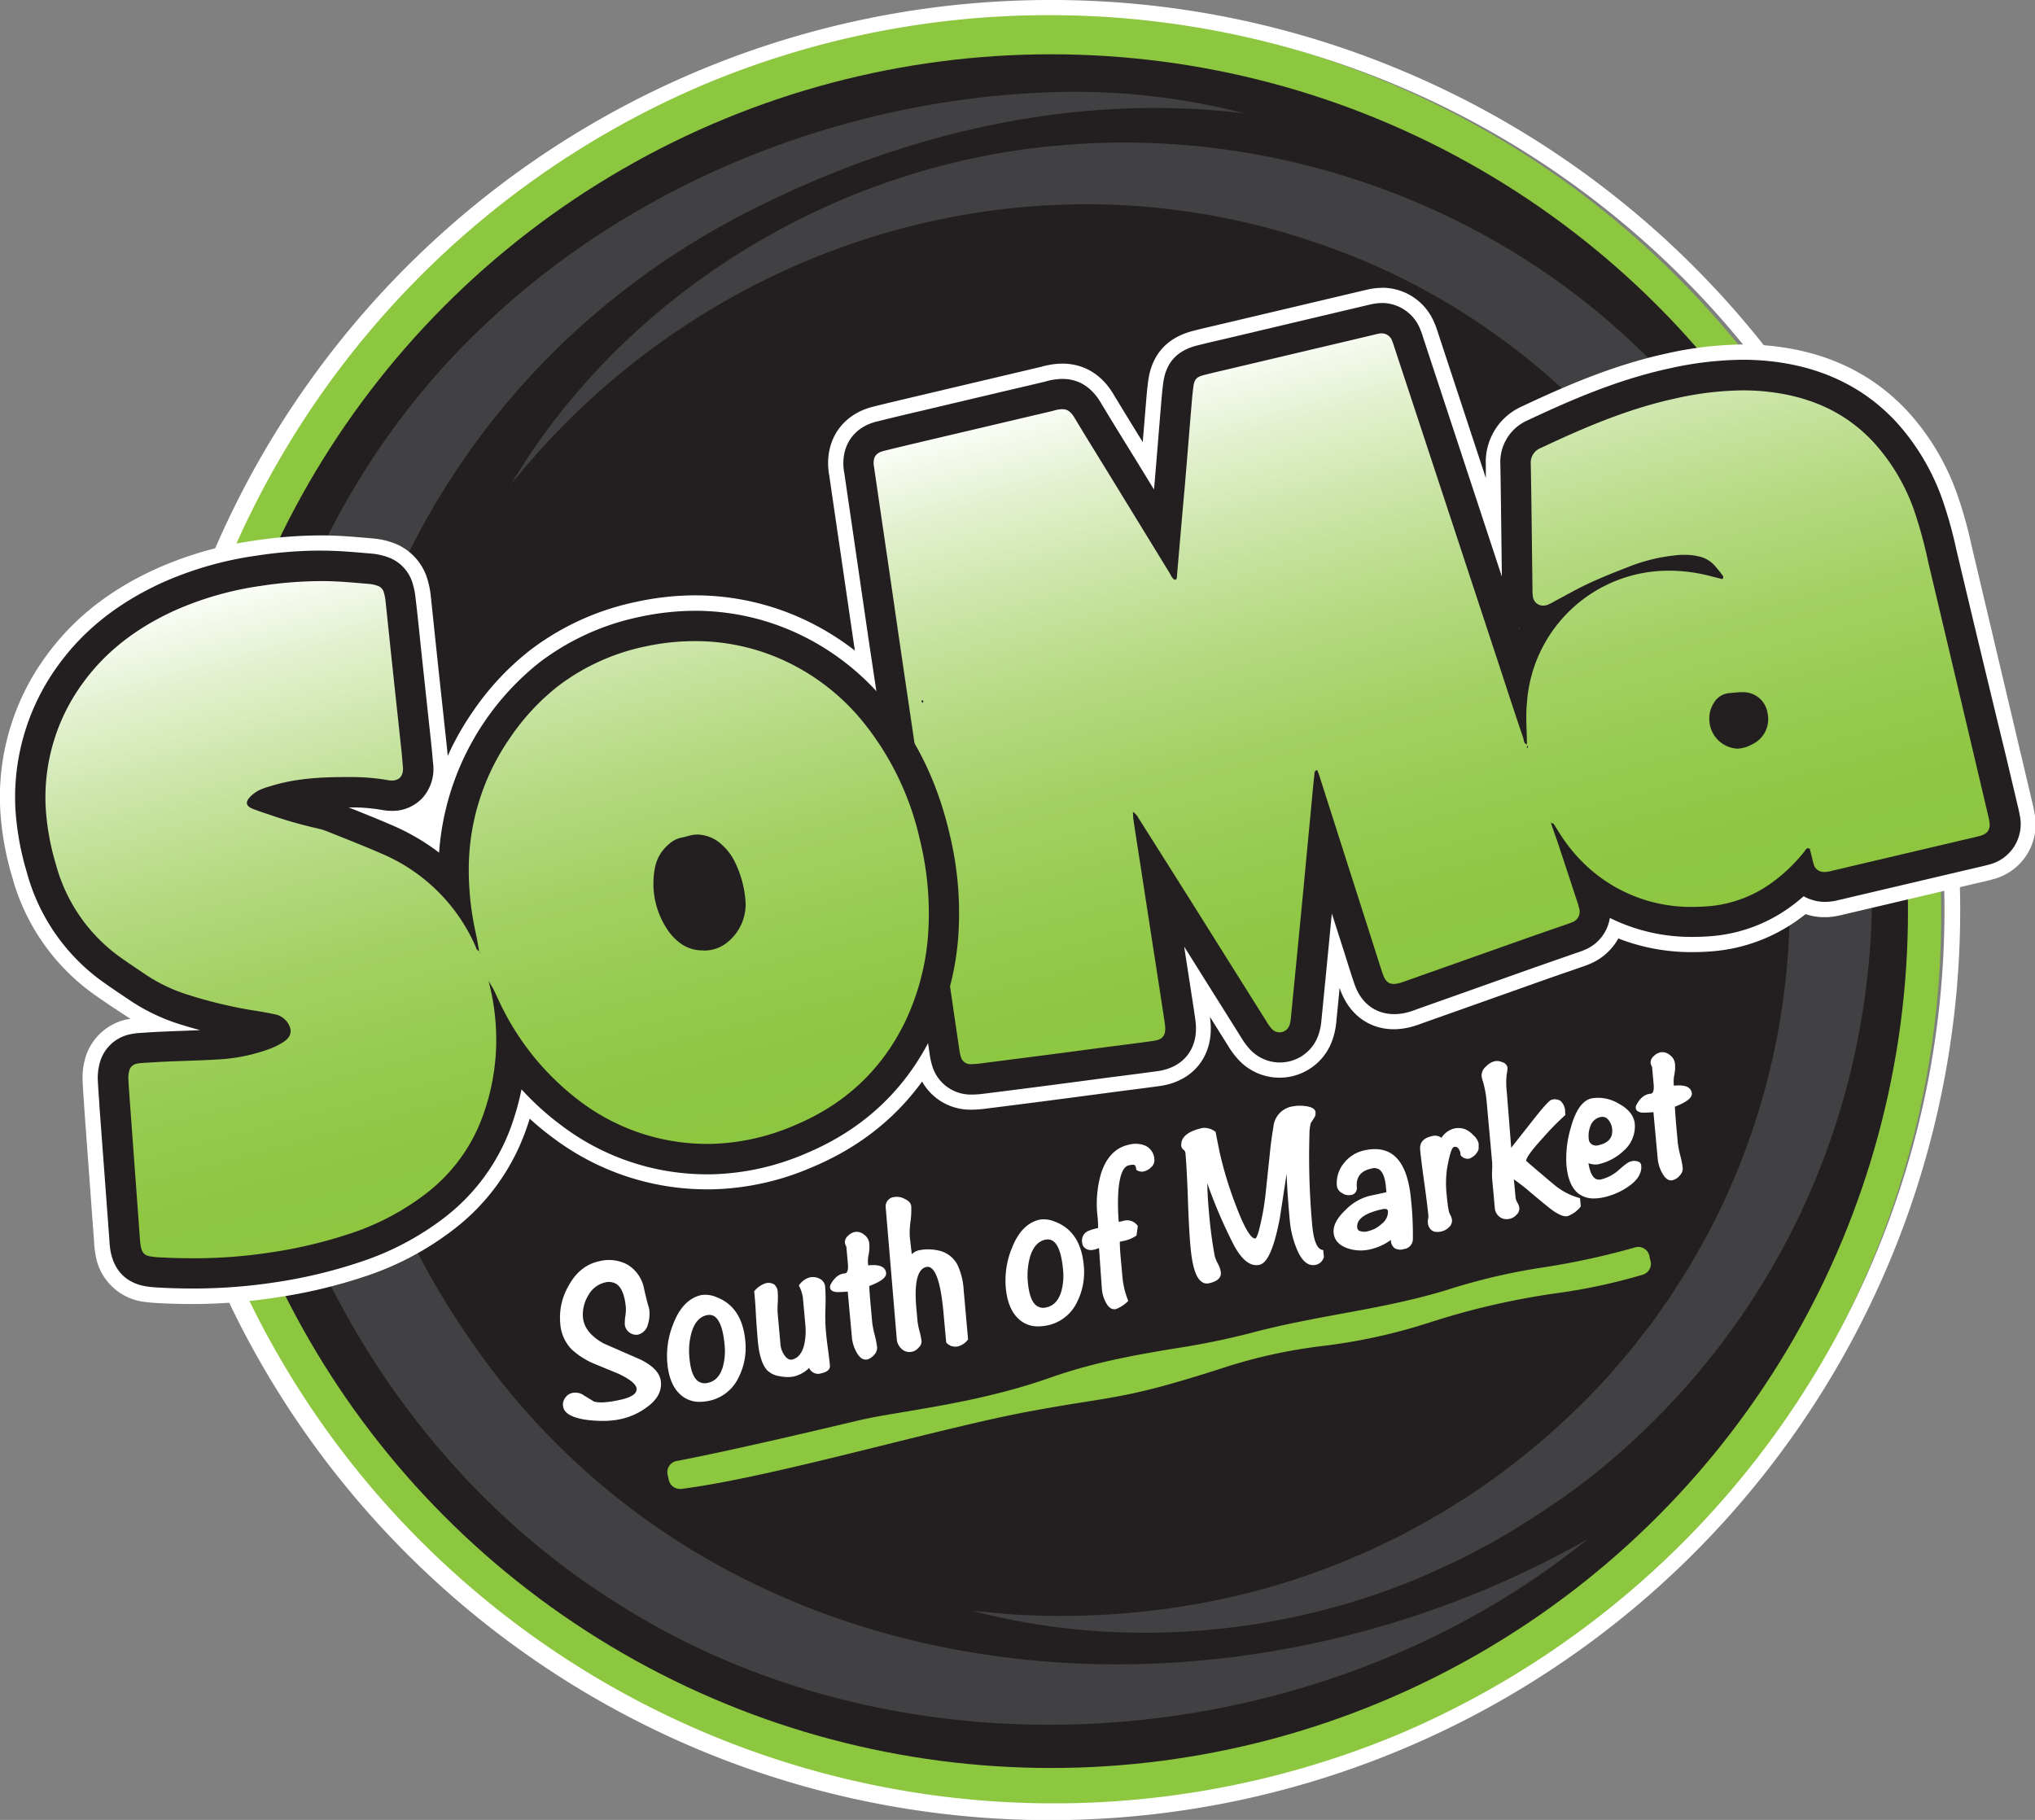 <?xml version="1.0" encoding="UTF-8"?> <svg xmlns="http://www.w3.org/2000/svg" xmlns:xlink="http://www.w3.org/1999/xlink" viewBox="0 0 536.38 479.72"><rect x="0" y="0" width="536.38" height="479.72" fill="#808080" stroke="none"/><defs><linearGradient id="b9f16c0b-0b91-4c61-82b6-edb211c3fe3e" x1="346.25" y1="84.33" x2="393.64" y2="261.2" gradientUnits="userSpaceOnUse"><stop offset="0" stop-color="#fff"></stop><stop offset="0.12" stop-color="#e6f2d4"></stop><stop offset="0.27" stop-color="#cbe5a7"></stop><stop offset="0.42" stop-color="#b4da81"></stop><stop offset="0.57" stop-color="#a3d164"></stop><stop offset="0.72" stop-color="#97cb50"></stop><stop offset="0.86" stop-color="#8fc743"></stop><stop offset="1" stop-color="#8dc63f"></stop></linearGradient><linearGradient id="be1c2b11-3364-4547-a871-33f91e1210ff" x1="103.67" y1="140.27" x2="151.05" y2="317.08" xlink:href="#b9f16c0b-0b91-4c61-82b6-edb211c3fe3e"></linearGradient></defs><g id="f8b93bc9-139b-46da-b592-163ca2fa1907" data-name="Layer 2"><g id="fbdb7f24-f8d9-47df-bd77-8a108a88ffcc" data-name="Layer 7"><path d="M276.75,477.72a237.92,237.92,0,0,1-92.59-457A237.92,237.92,0,0,1,369.34,459,236.37,236.37,0,0,1,276.75,477.72Z" style="fill:#8dc63f"></path><path d="M276.75,4a235.92,235.92,0,0,1,91.81,453.18A235.92,235.92,0,0,1,184.94,22.54,234.46,234.46,0,0,1,276.75,4m0-4a239.91,239.91,0,0,0-93.37,460.86,239.91,239.91,0,0,0,186.74-442A238.24,238.24,0,0,0,276.75,0Z" style="fill:#fff"></path><circle cx="277.04" cy="240.17" r="220.86" style="fill:#231f20;stroke:#231f20;stroke-miterlimit:10;stroke-width:10px"></circle><path d="M418.5,405.7C348.19,462.5,240.67,472,163.08,422.87c-47.54-29.53-81.21-79.2-94-133.41-17.64-72.2,4.4-152.95,58.85-204,39.45-37.4,93.31-58.8,147.33-61.09A178.83,178.83,0,0,1,328,29.89C284.71,24.57,240.85,34.45,202,53.4,88.2,108,52.42,247.89,122.89,351.63c65.55,97.31,198,109.6,295.61,54.07Z" style="fill:#414042"></path><path d="M134.4,128.17c30.11-51.06,86.24-85,145.19-89.86C333.33,33.55,388.49,52,428.3,88.52c89.69,81.43,86.46,223.87-8,300-1.95,1.53-6,4.56-8,6-5.24,3.64-11.26,7.6-16.78,10.77-1.74,1.13-4,2.2-5.82,3.19-4.51,2.57-10.22,5-14.94,7.15-37.19,15.79-80,19.09-118.3,9,2.29.15,7.4.68,9.58.86,30.3,2,61.54-2.66,89.45-14.46l5.73-2.42,5.6-2.71c1.77-.77,3.86-1.93,5.51-2.84,3.35-1.82,7.6-4.19,10.71-6.22,1.55-1,3.77-2.24,5.22-3.32a193.85,193.85,0,0,0,19.55-15,190.9,190.9,0,0,0,15.39-15c1.28-1.31,4.69-5.49,6-6.94,1.88-2.22,3.82-4.93,5.68-7.2,1.13-1.46,4.13-5.88,5.3-7.47,1.14-1.85,3.83-6,4.91-7.72,1.48-2.59,3.06-5.36,4.52-7.94a186.31,186.31,0,0,0,22.12-87.3,173.2,173.2,0,0,0-1.49-24.1l-.82-6c-.36-1.94-1.29-7-1.64-8.9-1.05-4.57-2.38-10.1-3.78-14.6-16-54.2-58.51-99.8-111.61-119.4-78.47-29.7-166-3.14-218,62.09Z" style="fill:#414042"></path><path d="M435,332.21a5.39,5.39,0,0,1-.21-.93A3,3,0,0,0,431,328.8a199.69,199.69,0,0,1-24,5.24,162.14,162.14,0,0,0-24.1,5.5c-9.61,3.09-19.73,5-29.52,6.78-7.81,1.45-15.88,2.95-23.49,5a204.35,204.35,0,0,1-20.47,4.16c-10.21,1.72-20.77,3.5-32.86,7.75-13.71,4.82-27.23,7.09-38.1,8.92-4.78.8-8.9,1.49-12.19,2.27-8.41,2-34,8.06-47.93,10.69a3,3,0,0,0-2.39,3.51c.08.44.18.85.27,1.25l.07.28a3,3,0,0,0,2.92,2.32l.39,0c14.48-1.89,34.78-6.93,54.42-11.81,13.87-3.44,27-6.69,36.81-8.53,6.58-1.22,11.31-2,15.47-2.64,10.61-1.7,16.45-2.64,35.49-8.73a136.86,136.86,0,0,1,27.07-6,148.66,148.66,0,0,0,28.59-6.37,199.49,199.49,0,0,1,32.87-7.52A152.13,152.13,0,0,0,433,336,3,3,0,0,0,435,332.21Z" style="fill:#8dc63f"></path><path d="M168.69,358.31l-9.55-4.17c-3.4-1.87-5.25-4.19-5.49-6.9a9.53,9.53,0,0,1,1.39-5.75,6.75,6.75,0,0,1,4.39-3.43,3.78,3.78,0,0,1,3.17.48c1.29.94,2.08,3,2.36,6.07a11.32,11.32,0,0,1-.13,2.28,12.45,12.45,0,0,0-.14,2.38,3.07,3.07,0,0,0,3.44,2.54,3.6,3.6,0,0,0,2.65-2.73,9.4,9.4,0,0,0,.37-3.8,7.44,7.44,0,0,0-.36-1.38c-.54-2-.91-3.62-1.13-4.69a9.37,9.37,0,0,0-4.39-5.93,10.4,10.4,0,0,0-7.45-.8c-3.3.73-6,2.87-7.9,6.35a16.64,16.64,0,0,0-2.25,10,10.78,10.78,0,0,0,3,6.85,20.27,20.27,0,0,0,6.14,3.87l6.35,2.62c3,1.45,4.53,2.75,4.63,3.86.12,1.3-1.29,2.28-4.21,2.93-3.35.75-5.73.9-7.08.45-.1-.07-.49-.32-2.54-1.55a3.83,3.83,0,0,0-3.13-.69,3,3,0,0,0-1.82,1.24,3,3,0,0,0-.62,2.12c.18,2,2.4,3.25,6.59,3.78a35.71,35.71,0,0,0,3.87.23,22.19,22.19,0,0,0,4.74-.47,18.16,18.16,0,0,0,7-3.2c2.62-1.92,3.83-4.13,3.61-6.58C174.05,362,172.18,360,168.69,358.31Z" style="fill:#fff"></path><path d="M188.78,341.89a7.3,7.3,0,0,0-3.93-.52c-3.19.71-5.65,3.19-7.3,7.37a22.52,22.52,0,0,0-1.66,10.58c.33,3.57,1.39,6.27,3.15,8a7.34,7.34,0,0,0,5.44,2.19,12.44,12.44,0,0,0,2.62-.31,11.12,11.12,0,0,0,7.58-6.12,17.3,17.3,0,0,0,1.76-9.66C195.89,347.46,193.32,343.58,188.78,341.89Zm1.68,18.61c-.73,2.28-2,3.59-3.84,4a3.09,3.09,0,0,1-2.62-.43c-1.23-.89-2-2.95-2.28-6.12a18.24,18.24,0,0,1,.53-6.63c.76-2.65,2.11-4.21,4-4.64a3.86,3.86,0,0,1,.72-.08,2.36,2.36,0,0,1,1.46.47c1.33,1,2.19,3.46,2.55,7.39A15.59,15.59,0,0,1,190.46,360.5Z" style="fill:#fff"></path><path d="M217.64,350.33a54,54,0,0,1-.07-5.56,53.69,53.69,0,0,0-.07-5.55,2.58,2.58,0,0,0-1.43-2.15,3.86,3.86,0,0,0-2.7-.34,5.11,5.11,0,0,0-2.73,2l-.08.11.06.13a9.64,9.64,0,0,1,1,3.09l.64,7a17,17,0,0,1-.3,5.46c-.58,2.21-1.64,3.5-3.16,3.84-.74.17-1.42-.22-2.07-1.17a5.92,5.92,0,0,1-1-2.64l-.74-8.21a19.49,19.49,0,0,1,0-2.83,21.55,21.55,0,0,0,0-2.89,2.71,2.71,0,0,0-.95-2.06,2.82,2.82,0,0,0-2.32-.27,6.37,6.37,0,0,0-2.86,2l-.07.08v.11c.18,1.54.34,3.72.47,6.48.21,3.09.37,5.3.49,6.55.33,3.65,1.14,6.22,2.41,7.63a5.76,5.76,0,0,0,3.27,1.6,11.5,11.5,0,0,0,2.25.24,7.91,7.91,0,0,0,1.66-.17,8.64,8.64,0,0,0,3.93-2.23,2.59,2.59,0,0,0,3.22,1.41c1.59-.36,2.36-1.05,2.26-2.08s-.28-2.6-.58-4.77S217.74,351.41,217.64,350.33Z" style="fill:#fff"></path><path d="M232.84,334.16c-.76-.61-2.06-.82-4-.62h0a8.17,8.17,0,0,1,.11-2.83,10.07,10.07,0,0,0,.17-2.93,3.23,3.23,0,0,0-1.37-2.34,3,3,0,0,0-2.54-.68,3.64,3.64,0,0,0-1.71,1,2.24,2.24,0,0,0-.81,1.75,2.67,2.67,0,0,0,.39,1.09l.38,4.21c.14,1.2.12,2.67-.69,2.85a1.33,1.33,0,0,1-.29,0h0l-.37.08c-1.27.28-2.36,1.29-3.26,3a1.82,1.82,0,0,0-.07.63c.07.71.67,1.12,1.81,1.22.27,0,1.2,0,2.85-.13l1.11,12.12a9.78,9.78,0,0,0,1.1,3.65c.74,1.42,1.56,2.14,2.47,2.14a1.72,1.72,0,0,0,.39,0,3.66,3.66,0,0,0,1.86-1.21,2.64,2.64,0,0,0,.82-2,24.29,24.29,0,0,0-.66-3.34,24.18,24.18,0,0,1-.64-3.33l-.35-3.84c-.26-2.84-.4-4.74-.42-5.67,3.09-1.15,4.55-2.27,4.44-3.43A2,2,0,0,0,232.84,334.16Z" style="fill:#fff"></path><path d="M252.36,333.38a7.31,7.31,0,0,0-5.23-3.8,12.09,12.09,0,0,0-5,0,4.48,4.48,0,0,0-1.8,1c-.26-2.12-.44-3.72-.54-4.74a20.91,20.91,0,0,1,.2-3.88,21.54,21.54,0,0,0,.19-4c-.07-.79-.66-1.44-1.74-1.95a4.27,4.27,0,0,0-2.73-.48,2.47,2.47,0,0,0-2.25,2.84L236.37,353a3.88,3.88,0,0,0,1.31,2.59,2.94,2.94,0,0,0,2,.79,3.08,3.08,0,0,0,2.4-1.11,2.26,2.26,0,0,0,.82-1.75,19.24,19.24,0,0,0-.53-2.62,17.53,17.53,0,0,1-.52-2.55l-.31-3.38c-.62-6.79.26-10.49,2.61-11a1.56,1.56,0,0,1,1.3.28c1.54,1.12,2.62,5,3.22,11.64l.73,8,.07.06a3.17,3.17,0,0,0,2.77,1,4.67,4.67,0,0,0,2.87-1.83l.05-.07L254,340A18.11,18.11,0,0,0,252.36,333.38Z" style="fill:#fff"></path><path d="M278,322a7.31,7.31,0,0,0-3.93-.52c-3.2.71-5.66,3.19-7.3,7.37a22.44,22.44,0,0,0-1.67,10.58c.33,3.57,1.39,6.27,3.15,8a7.31,7.31,0,0,0,5.45,2.19,12.51,12.51,0,0,0,2.62-.31,11.14,11.14,0,0,0,7.58-6.12,17.4,17.4,0,0,0,1.75-9.66C285.12,327.56,282.54,323.68,278,322Zm1.67,18.61c-.73,2.28-2,3.59-3.84,4a3.07,3.07,0,0,1-2.61-.43c-1.23-.89-2-2.95-2.29-6.12a18.24,18.24,0,0,1,.53-6.63c.76-2.65,2.11-4.21,4-4.64a3.69,3.69,0,0,1,.72-.08,2.42,2.42,0,0,1,1.45.47c1.34,1,2.19,3.46,2.55,7.39A15.21,15.21,0,0,1,279.68,340.6Z" style="fill:#fff"></path><path d="M301.91,302a6.88,6.88,0,0,0-4.44-.25c-3.47.77-5.92,3.35-7.29,7.67a28.76,28.76,0,0,0-.93,10.91,25.27,25.27,0,0,1,.18,3.37,13.06,13.06,0,0,0-2.84.88,2.8,2.8,0,0,0-1.37,2.87,2.08,2.08,0,0,0,1,1.7,2.54,2.54,0,0,0,1.71.33h0l.22,0,0-.23h0l.08.21,1.45-.47c.45,6.57.71,10.25.77,10.95a8.72,8.72,0,0,0,1,3.31c.61,1.23,1.35,1.84,2.19,1.84a1.9,1.9,0,0,0,.41,0,9.15,9.15,0,0,0,3.21-2.05l.13-.11-.06-.15a22,22,0,0,1-1.47-6.09l-.48-5.3c-.14-1.44-.21-2.8-.22-4.05a4.32,4.32,0,0,1,.56-.16,9.38,9.38,0,0,0,3.77-1.46l.07-.05.34-2.51-.06-.08a3.38,3.38,0,0,0-3.81-1.25l-1.15.26a57.35,57.35,0,0,1-.11-8.11c.33-4.18,1.25-6.48,2.76-6.81,1-.23,1.38-.14,1.51-.07s.35.31.47,1.21l0,.12.1,0a2.56,2.56,0,0,0,1.81.37,4.12,4.12,0,0,0,2-1.12,2.46,2.46,0,0,0,.85-2A4.2,4.2,0,0,0,301.91,302Z" style="fill:#fff"></path><path d="M348.59,329.47c-1.43-.19-2.35-2.42-2.73-6.63a200.23,200.23,0,0,1-.72-23.76,12.44,12.44,0,0,1,.35-3.05c.06-.08.54-.83.82-1.26a2.31,2.31,0,0,0,.43-1.6c-.08-.87-1-1.4-2.7-1.62a10.77,10.77,0,0,0-3.42.1,6,6,0,0,0-4.86,4.62c-.52,3.17-.86,5.61-1,7.25l-1.12,10.59a67.31,67.31,0,0,1-1.87,10.42c-.52,1.79-.82,1.91-.85,1.91-.68.17-2.33-.9-5.54-9.67a99.85,99.85,0,0,1-3.89-12.95c-.48-2.36-.84-4.16-1.06-5.34l0-.1-.08-.05a4.72,4.72,0,0,0-3.45-1c-3.88.87-5.75,2.47-5.54,4.77a1.55,1.55,0,0,0,.62,1,1.19,1.19,0,0,1,.47.74c.24,2.69.47,6.85.66,12.38s.42,9.7.68,12.46c.46,5.08,1.41,8.08,2.92,9.18a2.27,2.27,0,0,0,1.38.46,2.93,2.93,0,0,0,.58-.06c2.2-.49,3.25-1.46,3.12-2.87a7,7,0,0,0-.82-2.37,8.35,8.35,0,0,1-.81-2,119.11,119.11,0,0,1-1.57-12.29c-.21-2.29-.33-4.58-.38-6.83a131.15,131.15,0,0,0,7.1,16.48c2.12,3.86,4.36,5.56,6.69,5,2.08-.46,3.81-4.43,5.31-12.15.61-3.91,1.21-7.89,1.81-11.85.12,3.46.4,7.54.82,12.16a25.5,25.5,0,0,0,1.79,7.51c1.34,3.35,3.05,4.8,5.09,4.35a2.85,2.85,0,0,0,2.13-2.07l0,0-.17-1.8Z" style="fill:#fff"></path><path d="M367.1,304.34c-1.94-1.42-4.47-1.79-7.52-1.11a9.33,9.33,0,0,0-5.37,3.39,8.18,8.18,0,0,0-1.83,6,2.42,2.42,0,0,0,1.33,1.83A3,3,0,0,0,356,315a1.79,1.79,0,0,0,1.63-2c-.24-2.73,1-4.37,3.91-5a2.43,2.43,0,0,1,2.06.32c.94.7,1.52,2.3,1.72,4.76l.11,1.18-4.61,1a13.62,13.62,0,0,0-6.08,3.59c-2.32,2.17-3.41,4.23-3.23,6.12s1.44,3.33,3.74,4.09a10.71,10.71,0,0,0,3.4.55,11.08,11.08,0,0,0,2.47-.28,14.92,14.92,0,0,0,5.49-2.49,2.71,2.71,0,0,0,.86,2.08,2.9,2.9,0,0,0,2.54.33,2.67,2.67,0,0,0,2.39-2.54,87.36,87.36,0,0,0-.51-10.74C371.33,310.15,369.73,306.26,367.1,304.34ZM365,318.66a1,1,0,0,1,.59.14.67.67,0,0,1,.25.53,4,4,0,0,1-1.69,3.29,7.38,7.38,0,0,1-3.41,1.86,3.42,3.42,0,0,1-2.57-.1,1.14,1.14,0,0,1-.44-.87c-.19-2.14,2-3.75,6.59-4.77A3,3,0,0,1,365,318.66Z" style="fill:#fff"></path><path d="M389.78,301.57a4.16,4.16,0,0,0-1.41-2.3,6.2,6.2,0,0,0-2.25-1.63,5,5,0,0,0-2.8-.18,5.69,5.69,0,0,0-3.39,2.46,2.8,2.8,0,0,0-2.61-.41c-2.16.48-3.17,1.67-3,3.55s.55,4.86,1.09,8.71.9,6.78,1.08,8.75a3.38,3.38,0,0,1-.07.73,4.09,4.09,0,0,0-.07.91,2.8,2.8,0,0,0,1,2.14,2.44,2.44,0,0,0,1.49.43,4.8,4.8,0,0,0,1.08-.13,4,4,0,0,0,2-1.11,2.39,2.39,0,0,0,.79-2,4.79,4.79,0,0,0-.58-1.51c-.2-.34-.49-1.46-.8-4.83a27.66,27.66,0,0,1,.05-6.91c.86-5.15,1.55-5.84,1.82-5.9a1.15,1.15,0,0,1,.95.13,2.69,2.69,0,0,1,.82,1.89v.07l0,.05a2.31,2.31,0,0,0,2.27.93,4.11,4.11,0,0,0,2.48-2.43l0-.09a11,11,0,0,0,0-1.34Z" style="fill:#fff"></path><path d="M416.33,315.79a17.74,17.74,0,0,1-6.73-3.54c-.53-.43-1.88-1.57-4-3.38-2.52-2.13-3.18-2.73-3.33-2.89,0-.59.8-2.12,4.37-6a69.57,69.57,0,0,1,5.87-6l.09-.08-.06-.69a3.91,3.91,0,0,0-1.2-3,2.77,2.77,0,0,0-2.32-.33c-.44.09-1.45.87-5.45,6-2.86,3.63-4.55,5.77-5.25,6.67-.71-9-1.13-14.39-1.19-15a19.47,19.47,0,0,1,0-4.33,11.42,11.42,0,0,0,.22-1.77A1.8,1.8,0,0,0,396,280a3.37,3.37,0,0,0-2-.28,4.85,4.85,0,0,0-2.3,1.38,3.12,3.12,0,0,0-1.19,2.46,7.07,7.07,0,0,0,.36,1.52,27.44,27.44,0,0,1,1,5.55l1.42,15.67a19.24,19.24,0,0,1,0,2.14,20.78,20.78,0,0,0,0,2.19l.7,7.69a3.27,3.27,0,0,0,1.28,2.45,3.05,3.05,0,0,0,1.83.59,4,4,0,0,0,.89-.1,3.6,3.6,0,0,0,1.73-1.05,2.32,2.32,0,0,0,.75-1.79,4,4,0,0,0-.53-1.44,3.32,3.32,0,0,1-.46-1.19l-.45-4.92c1.85,1.34,3.23,2.41,4.11,3.2,1.57,1.34,3.19,2.68,4.82,4,2.36,1.93,4.09,2.75,5.27,2.48a7.86,7.86,0,0,0,3.36-2.45l.07-.08-.19-2.13Z" style="fill:#fff"></path><path d="M432.1,306.32a3,3,0,0,0-2.36-.14c-.31.07-1,.38-3.05,2.2a10.81,10.81,0,0,1-4.67,2.5,2,2,0,0,1-1.62-.27c-.82-.58-1.4-1.93-1.72-4a5.34,5.34,0,0,0,2.41.32,14.17,14.17,0,0,0,6.94-3.66,8.49,8.49,0,0,0,2.86-7.05c-.2-2.13-1.63-3.92-4.26-5.32a10.4,10.4,0,0,0-7.13-1.38c-2.38.53-4.23,3.14-5.48,7.77a28.05,28.05,0,0,0-1.14,9.84c.33,3.68,1.44,6.23,3.3,7.59a6.64,6.64,0,0,0,4,1.18,12.15,12.15,0,0,0,2.63-.32,18.26,18.26,0,0,0,6.25-2.72c2.53-1.7,3.72-3.59,3.53-5.61A1.22,1.22,0,0,0,432.1,306.32Zm-9.73-11.93a2,2,0,0,1,1.56.8,4.35,4.35,0,0,1,1,2.46c.21,2.26-1,3.64-3.63,4.23a2.14,2.14,0,0,1-1.75-.25,1.84,1.84,0,0,1-.8-1.47,7,7,0,0,1,.52-3.51,3.56,3.56,0,0,1,2.57-2.2A2.29,2.29,0,0,1,422.37,294.39Z" style="fill:#fff"></path><path d="M445.93,288.22a2,2,0,0,0-.73-1.42c-.76-.62-2.06-.82-4-.62h0a8.76,8.76,0,0,1,.11-2.84,9.68,9.68,0,0,0,.18-2.92,3.25,3.25,0,0,0-1.38-2.34,3,3,0,0,0-2.53-.68,3.52,3.52,0,0,0-1.71,1,2.22,2.22,0,0,0-.81,1.75,2.72,2.72,0,0,0,.39,1.09l.38,4.2c.19,1.75,0,2.72-.7,2.86a1.14,1.14,0,0,1-.28,0h0l-.37.09c-1.27.28-2.36,1.29-3.26,3.05a1.79,1.79,0,0,0-.07.63c.06.7.67,1.11,1.8,1.22.28,0,1.21,0,2.86-.13l1.11,12.12A9.78,9.78,0,0,0,438,309c.73,1.42,1.56,2.14,2.46,2.14a1.9,1.9,0,0,0,.4-.05,3.65,3.65,0,0,0,1.86-1.2,2.65,2.65,0,0,0,.81-2,22.69,22.69,0,0,0-.65-3.33,24.54,24.54,0,0,1-.65-3.33l-.35-3.84c-.25-2.83-.39-4.74-.41-5.67C444.58,290.5,446,289.38,445.93,288.22Z" style="fill:#fff"></path><path d="M255.89,286.49a8.53,8.53,0,0,1-8.36-6.11,17.6,17.6,0,0,1-.62-2.81c-.81-5.5-4.06-27.8-4.89-33.45q-1.1-7.44-2.2-14.88-1-6.45-1.91-12.91t-1.9-13l-1.61-11-1.64-11.14-2-13.41Q229.42,158.4,228,149l-3.6-24.68v-.06a10,10,0,0,1-.16-1.08c-.46-5.12,2.2-8.91,7.12-10.15,3.58-.9,7.22-1.76,10.73-2.59l33.84-8c.36-.11.65-.19.94-.26a13.91,13.91,0,0,1,3.05-.38c3.5,0,6.32,1.76,8.39,5.22s4.29,7.07,6.42,10.51l3.09,5,7.75,12.67q.33-3.77.65-7.54.56-6.53,1.08-13c.26-3.07.51-6.15.77-9.23.12-1.43.25-2.75.41-4,.58-4.63,2.87-7.22,7.44-8.39,1.76-.45,3.53-.87,5.3-1.28l2-.46,36.6-8.65.59-.14c.65-.16,1.38-.34,2.19-.48a9.44,9.44,0,0,1,1.58-.13,8.92,8.92,0,0,1,8.2,5.39,17.72,17.72,0,0,1,.73,2L400,171a44.48,44.48,0,0,1,3.23-6.08,9,9,0,0,1-5.19-7.06,13.88,13.88,0,0,1-.14-1.9l-.12-9.47c-.09-7.88-.19-16-.33-24a10.14,10.14,0,0,1,6.1-9.82c11.3-5.32,23.57-10.62,36.76-13.49a89.8,89.8,0,0,1,19-2.26c1.84,0,3.69.08,5.48.23,13.83,1.16,25.15,6.43,33.62,15.67a58,58,0,0,1,11.68,19.74,111.06,111.06,0,0,1,3.53,12.67l.39,1.67q6.44,27.13,12.84,54.27l2.91,12.34c.15.64.28,1.28.4,1.93a8.93,8.93,0,0,1-6.76,10.7c-1.25.34-2.47.62-3.65.89l-1.32.3-34.25,8.08a14.88,14.88,0,0,1-2.43.44c-.34,0-.66,0-1,0a8.64,8.64,0,0,1-5.74-2,48.5,48.5,0,0,1-4.78,3.9,38.84,38.84,0,0,1-19.4,7.14c-1.62.14-3.24.21-4.82.21a46.07,46.07,0,0,1-23.95-6.42,8.83,8.83,0,0,1-5.46,10c-.68.3-1.31.51-1.83.69l-3.93,1.36c-2.24.78-4.49,1.55-6.73,2.35l-21.8,7.73-9.77,3.47c-.56.2-1.19.43-1.9.64a12.23,12.23,0,0,1-3.4.52c-1.88,0-6.5-.65-8.57-6.68-.62-1.83-1.2-3.66-1.76-5.43l-.62-2-6.51-20.36-.48,5.08q-1.59,16.42-3.2,32.85a13.74,13.74,0,0,1-.66,3.25A8.74,8.74,0,0,1,331,275.46a16.24,16.24,0,0,1-2.24-3l-8.5-13.55L309.88,242.4l-1.34-2.12,4.07,26.34c.16,1,.3,1.95.42,2.9.7,5.87-2.42,10-8.15,10.83-3.05.43-6.11.82-9.17,1.21l-3.33.43-15.15,2-18.4,2.35a24.09,24.09,0,0,1-2.91.19Zm200.74-97.85a1.42,1.42,0,0,0-.17.72v.21a1.9,1.9,0,0,0,.57,1.3,1.45,1.45,0,0,0,.89.47,5,5,0,0,0,1.11-.47,1.39,1.39,0,0,0,.87-1.82c-.11-.56-.27-.57-.6-.58H459c-.57,0-1.28.07-2,.15Z" style="fill:#fff"></path><path d="M364.17,87.88a2.88,2.88,0,0,1,2.72,1.85,17.37,17.37,0,0,1,.63,1.8l27.9,84.67c2,6.12,4,12.26,6.09,18.37.19.57.08,1.48,1,1.63v.06l0,.11-.06.78.33-.05-.27-.73v-.16h-.05c0-3.61-.36-7.25,0-10.84A37.42,37.42,0,0,1,440,150.43a43.48,43.48,0,0,1,10.65,1.38l3.3.83a.66.66,0,0,0,.06-1,34.32,34.32,0,0,0-2.24-2.74,7.76,7.76,0,0,0-4-2.23,15.83,15.83,0,0,0-3.74-.42c-.75,0-1.49,0-2.23.11a46.29,46.29,0,0,0-12.41,3c-4.41,1.72-8.81,3.44-13,5.58-2.18,1.11-4.32,2.31-6.49,3.47a17.7,17.7,0,0,1-1.94,1,3.58,3.58,0,0,1-1.24.24,2.76,2.76,0,0,1-2.71-2.65,6.46,6.46,0,0,1-.08-1.08c-.14-11.19-.25-22.37-.45-33.56a4.15,4.15,0,0,1,2.65-4.28c11.45-5.39,23-10.35,35.48-13.05a83.46,83.46,0,0,1,17.76-2.13c1.66,0,3.32.06,5,.2,11.56,1,21.73,5,29.71,13.75a52.4,52.4,0,0,1,10.46,17.75,119.48,119.48,0,0,1,3.72,13.67q7.9,33.28,15.75,66.6c.13.53.23,1.06.33,1.6.37,2.07-.38,3.3-2.43,3.86-1.58.43-3.18.77-4.77,1.14l-34,8a12.13,12.13,0,0,1-1.87.37,3.31,3.31,0,0,1-.44,0,2.75,2.75,0,0,1-2.83-2.23c-.22-.69-.36-1.41-.54-2.12s-.31-1.22-.46-1.79a1.08,1.08,0,0,0-.44-.12c-.46,0-.65.47-.89.77a43.25,43.25,0,0,1-8.84,8.46,32.92,32.92,0,0,1-16.44,6.06c-1.45.12-2.89.18-4.3.18a40.27,40.27,0,0,1-28.28-11.14,43.39,43.39,0,0,1-7-8.69c-.44-.69-.85-1.4-1.33-2.06-.11-.16-.45-.15-.68-.22a.42.42,0,0,0,0-.1l.09-.27c0,.05-.1.1-.11.16a.52.52,0,0,0,0,.11l0,.08c.68,2,1.39,3.93,2.05,5.91q2.4,7.25,4.78,14.5a19.19,19.19,0,0,1,.61,2.09,2.94,2.94,0,0,1-1.91,3.71c-.58.25-1.19.44-1.79.65-3.43,1.19-6.87,2.37-10.29,3.58l-31.08,11c-.68.25-1.36.51-2.06.71a6.36,6.36,0,0,1-1.73.29c-1.42,0-2.27-.8-2.89-2.63-.82-2.41-1.57-4.84-2.34-7.26l-14.36-44.93c-.16-.51-.37-1-.57-1.54-.83.12-.71.78-.76,1.21-.24,2-.41,4-.6,6q-1.2,12.63-2.39,25.25-1.59,16.43-3.2,32.84a8.46,8.46,0,0,1-.35,1.87,2.79,2.79,0,0,1-2.62,1.95,2.76,2.76,0,0,1-2-.86,12.18,12.18,0,0,1-1.59-2.21q-9.36-14.9-18.7-29.79-7.48-11.9-15-23.76A3.86,3.86,0,0,0,298.6,214c.06.77.06,1.54.18,2.3.78,5.12,1.58,10.24,2.37,15.36q1.78,11.58,3.58,23.17l1.95,12.66c.14.9.28,1.8.39,2.7.32,2.64-.5,3.82-3,4.17-4.14.59-8.29,1.1-12.43,1.64L276.47,278l-18.4,2.36a17.57,17.57,0,0,1-2.17.14h0a2.56,2.56,0,0,1-2.64-1.93,11.61,11.61,0,0,1-.4-1.86Q250.39,260,248,243.24q-2-13.89-4.1-27.78-1.77-12-3.51-24-1.82-12.28-3.62-24.55-2-13.89-4.05-27.79-1.15-7.83-2.29-15.65c0-.27-.11-.54-.13-.81-.2-2.14.53-3.27,2.6-3.79,3.7-.93,7.42-1.8,11.13-2.68l33.43-7.87c.26-.06.52-.16.78-.22a8.26,8.26,0,0,1,1.76-.24c1.31,0,2.22.59,3.24,2.3,3.13,5.23,6.36,10.39,9.54,15.59q7.69,12.56,15.39,25.11c.45.73.73,1.64,1.53,2,.59-.23.49-.65.52-1q1-11.82,2.06-23.64c.63-7.43,1.22-14.86,1.85-22.29.1-1.26.23-2.53.39-3.79.27-2.18.76-2.76,3-3.33,2.37-.61,4.77-1.14,7.15-1.71l36.6-8.65c.8-.19,1.59-.41,2.39-.54a3.07,3.07,0,0,1,.59-.05m93.75,109.46h.17a8.59,8.59,0,0,0,3.61-1.1,7.32,7.32,0,0,0,4.09-8.32,6.44,6.44,0,0,0-6.19-5.44l-.58,0c-1.16,0-2.32.16-3.48.26a5.15,5.15,0,0,0-3.92,2.61,7.4,7.4,0,0,0-1.16,4.13,7.8,7.8,0,0,0,7.46,7.88m-214.79-12.1c.06-.14.18-.3.16-.43s-.21-.2-.32-.29c-.06.15-.17.3-.15.44s.2.19.31.28m121-109.36a15.91,15.91,0,0,0-2.57.21c-1,.18-1.93.4-2.64.57l-.53.13-36.6,8.65-1.94.46c-1.76.41-3.58.83-5.43,1.31-7,1.79-11,6.32-11.9,13.46-.17,1.37-.32,2.81-.44,4.28q-.39,4.67-.77,9.33c-.07.75-.13,1.5-.19,2.25-.43-.7-.86-1.4-1.3-2.1-2.11-3.43-4.29-7-6.37-10.44-4-6.73-9.58-8.14-13.54-8.14a19.68,19.68,0,0,0-4.36.53c-.51.11-.93.23-1.2.31l-12,2.83-21.15,5-.46.11c-3.54.83-7.21,1.7-10.84,2.61-7.8,2-12.37,8.44-11.63,16.52a15.08,15.08,0,0,0,.23,1.61q1.13,7.76,2.26,15.49l1.32,9q1.37,9.39,2.74,18.78,1,6.66,2,13.31l1.65,11.24,1.65,11.23q.93,6.41,1.87,12.79L233.87,230q1.11,7.5,2.21,15,1.26,8.55,2.5,17.11,1.2,8.17,2.39,16.34a25.21,25.21,0,0,0,.84,3.76,14.55,14.55,0,0,0,14.08,10.29,28.12,28.12,0,0,0,3.69-.24q9.21-1.15,18.42-2.35l15.15-2,3.36-.44c3-.38,6.11-.78,9.2-1.21C314.76,285,320.09,278,319,268.8l-.09-.77,4.61,7.36.16.25a21.4,21.4,0,0,0,3.1,4.06,14.74,14.74,0,0,0,24.43-5.63,19.21,19.21,0,0,0,1-4.65q.45-4.47.88-9l.05.14c2.3,6.73,7.63,10.74,14.24,10.74a18.19,18.19,0,0,0,5.07-.76c.9-.26,1.67-.54,2.29-.77l.44-.16,9.74-3.45,21.33-7.57q3.36-1.19,6.72-2.34l3.52-1.22.34-.12c.59-.2,1.4-.47,2.31-.87a15.29,15.29,0,0,0,7.41-6.67,53,53,0,0,0,19.6,3.6c1.75,0,3.54-.07,5.33-.23a44.67,44.67,0,0,0,22.36-8.23c.7-.5,1.4-1,2.08-1.55a15.27,15.27,0,0,0,5,.8c.49,0,1,0,1.5-.06a21.37,21.37,0,0,0,3.31-.59l.25-.06,34-8,1.29-.3c1.24-.28,2.52-.57,3.89-.95a14.94,14.94,0,0,0,11.08-17.53c-.15-.86-.29-1.58-.46-2.26l-3.13-13.24q-6.3-26.69-12.62-53.37l-.39-1.65a112.27,112.27,0,0,0-3.74-13.37,63.67,63.67,0,0,0-12.89-21.74c-9.52-10.38-22.16-16.3-37.54-17.59-2-.17-4-.25-6-.25a95.13,95.13,0,0,0-20.3,2.4c-13.78,3-26.43,8.45-38,13.92a16,16,0,0,0-9.54,15.35c0,1.17,0,2.35,0,3.52l-12.6-38.25-.1-.31a23,23,0,0,0-1-2.64,14.84,14.84,0,0,0-13.67-8.94Z" style="fill:#fff"></path><path d="M50.76,337.68c-2.89,0-5.87-.08-8.87-.24-.77-.05-1.69-.11-2.67-.24-4.52-.62-7.25-3.22-8.1-7.74a20.93,20.93,0,0,1-.28-2.4v-.17q-1.33-18.08-2.65-36.17l0-.39c-.13-1.87-.28-3.8-.37-5.75a12.71,12.71,0,0,1,.35-3.54,8.47,8.47,0,0,1,6.58-6.46,13.67,13.67,0,0,1,2.26-.31l1-.07c1.89-.11,3.78-.23,5.68-.32l5.16-.2c2.93-.1,6-.21,8.91-.39a38.5,38.5,0,0,0,7.24-1.15A128.14,128.14,0,0,1,48,268.08,49.39,49.39,0,0,1,35.19,262L33.81,261c-1.57-1.06-3.21-2.15-4.82-3.29A50.33,50.33,0,0,1,8.93,229.35,72.63,72.63,0,0,1,6.05,213a57.08,57.08,0,0,1,11-36.53c6.5-8.94,15.16-15.81,26.49-21a90.51,90.51,0,0,1,24.59-7,109.78,109.78,0,0,1,16.42-1.29c1.25,0,2.5,0,3.73.08,2.66.1,5.28.33,7.82.55l2,.17a14.47,14.47,0,0,1,3.15.66A8.52,8.52,0,0,1,107,154.7a18.06,18.06,0,0,1,.55,2.75q.48,4.47.94,8.94c.28,2.63.55,5.25.83,7.88q.68,6.33,1.36,12.66l1.15,10.64c.07.71.13,1.42.19,2.13s.09,1.14.15,1.7a9.55,9.55,0,0,1-2.21,7.51,8.8,8.8,0,0,1-6.66,2.83,12.38,12.38,0,0,1-2.15-.2,47.72,47.72,0,0,0-8.45-.71H91.23a84.7,84.7,0,0,0-11,.57c1.43.41,2.85.77,4.28,1.06a23.31,23.31,0,0,1,4.18,1.27L91.8,215c3.69,1.47,7.5,3,11.23,4.62a55.07,55.07,0,0,1,14.52,9.22c0-.36,0-.72,0-1.07a66.92,66.92,0,0,1,12-36.7,65.83,65.83,0,0,1,13.82-14.85,63.53,63.53,0,0,1,25.52-11.61A67,67,0,0,1,183.26,163a62.12,62.12,0,0,1,25.63,5.57,64.45,64.45,0,0,1,24.23,19.24c7.28,9.23,12.25,19.84,15.22,32.46a86,86,0,0,1,2.38,24.1A70.37,70.37,0,0,1,244,271.92c-6.8,14-17.74,24.25-32.51,30.37a64.32,64.32,0,0,1-23.91,5.24h-1A61.55,61.55,0,0,1,149,294.93a70.88,70.88,0,0,1-12.81-12.34,66.17,66.17,0,0,1-3.65,14.35,51,51,0,0,1-16.73,22.48,72.64,72.64,0,0,1-21.69,11.43A130,130,0,0,1,72,336.11,139.89,139.89,0,0,1,50.76,337.68Zm130-111a4.47,4.47,0,0,0-.56.43,4.6,4.6,0,0,0-1.65,2.77,15.8,15.8,0,0,0,2.83,12.48,8.72,8.72,0,0,0,1.81,1.7,4.11,4.11,0,0,0,2.16.5,4,4,0,0,0,2.18-.51,6.93,6.93,0,0,0,3-6,21.71,21.71,0,0,0-2.38-8.51,8.25,8.25,0,0,0-1.71-2.25C185,226,184.17,226,183.91,226a2.89,2.89,0,0,0-.82.13C182.25,226.34,181.48,226.53,180.73,226.67Z" style="fill:#fff"></path><path d="M84.51,153.17c1.16,0,2.33,0,3.49.07,3.18.13,6.35.44,9.52.7a9.42,9.42,0,0,1,1.86.42,2.56,2.56,0,0,1,1.81,1.87,13.08,13.08,0,0,1,.39,1.86c.6,5.6,1.17,11.21,1.77,16.81.82,7.77,1.67,15.54,2.5,23.31.14,1.27.21,2.54.34,3.8.23,2.2-.7,3.73-2.9,3.73a5.82,5.82,0,0,1-1.06-.1,54.25,54.25,0,0,0-9.5-.81H91.22c-6.78,0-13.53.36-20.07,2.44a17.68,17.68,0,0,0-2.8,1,9.25,9.25,0,0,0-2.4,1.75c-1.39,1.45-1.12,2.49.76,3.22,1.36.52,2.74,1,4.12,1.43a113.25,113.25,0,0,0,12.55,3.63,17.83,17.83,0,0,1,3.12.95c4.72,1.9,9.47,3.74,14.13,5.78a47.13,47.13,0,0,1,24.55,24.06c.28.59.37,1.36,1.11,1.63-.27-1.48-.51-3-.82-4.45a76.5,76.5,0,0,1-1.9-18.4,60.74,60.74,0,0,1,10.92-33.46,60.08,60.08,0,0,1,12.57-13.53,57.13,57.13,0,0,1,23.13-10.5A61.22,61.22,0,0,1,183.26,169a55.81,55.81,0,0,1,23.17,5,58.27,58.27,0,0,1,22,17.48,75.76,75.76,0,0,1,14.09,30.12,80.82,80.82,0,0,1,2.23,22.45,64.13,64.13,0,0,1-6.17,25.24c-6.26,12.92-16.18,22-29.41,27.45a58.89,58.89,0,0,1-21.7,4.78h-.91a55.49,55.49,0,0,1-33.92-11.42A69.78,69.78,0,0,1,132.57,266c-.88-1.69-1.63-3.45-2.47-5.16-.36-.72-.82-1.39-1.22-2.08,0,0,0-.1.05-.15l-.13.08a60.48,60.48,0,0,1,2,15.62A58.91,58.91,0,0,1,127,294.84a44.88,44.88,0,0,1-14.81,19.85,67,67,0,0,1-19.93,10.48,123.18,123.18,0,0,1-21.19,5,132.5,132.5,0,0,1-20.27,1.5q-4.26,0-8.55-.24c-.72,0-1.45-.09-2.17-.18-2-.27-2.65-.91-3-2.91a17.07,17.07,0,0,1-.21-1.89q-1.32-18.09-2.65-36.18c-.14-2-.29-4-.39-6a7,7,0,0,1,.2-1.88,2.49,2.49,0,0,1,2-2,8.77,8.77,0,0,1,1.35-.19c2.18-.13,4.35-.28,6.53-.37,4.73-.21,9.45-.31,14.17-.6a46.59,46.59,0,0,0,12.77-2.67,19,19,0,0,0,3.89-1.92c2.17-1.39,2.41-3.26.89-5.33a5.4,5.4,0,0,0-3.45-2q-2.81-.59-5.63-1a120.89,120.89,0,0,1-16.69-4A43.11,43.11,0,0,1,38.55,257c-2-1.37-4.09-2.72-6.09-4.14a44.22,44.22,0,0,1-17.74-25.07,65.79,65.79,0,0,1-2.68-15A51,51,0,0,1,21.87,180c6.25-8.61,14.53-14.67,24.12-19.05a85.48,85.48,0,0,1,23-6.55,105.23,105.23,0,0,1,15.54-1.22m100.81,97.38a9.82,9.82,0,0,0,5.76-1.7,12.86,12.86,0,0,0,5.43-10.74,27.74,27.74,0,0,0-3.11-11.45,14.21,14.21,0,0,0-3-3.86,9.73,9.73,0,0,0-6.51-2.83,8.88,8.88,0,0,0-2.48.37c-.61.17-1.23.33-1.85.44a7,7,0,0,0-3.32,1.77,10.6,10.6,0,0,0-3.64,6.22,21.77,21.77,0,0,0,3.82,17,14.33,14.33,0,0,0,3.09,3,9.68,9.68,0,0,0,5.79,1.73m-58.81.8s.1-.13.08-.15a1.84,1.84,0,0,0-.17-.22l.09.37m-42-110.18h0a117.67,117.67,0,0,0-17.31,1.35A96.75,96.75,0,0,0,41,150c-12.3,5.62-21.74,13.11-28.85,22.92A62.94,62.94,0,0,0,.05,213.22a77.24,77.24,0,0,0,3.1,17.71,56.11,56.11,0,0,0,22.38,31.7c1.68,1.19,3.35,2.31,5,3.39l1.34.9c.83.56,1.68,1.1,2.54,1.61-.32.05-.64.12-1,.18a14.56,14.56,0,0,0-11.14,11,19,19,0,0,0-.5,5.21c.09,2,.24,4,.38,5.91l0,.38q1.32,18.09,2.65,36.18v.16a25.34,25.34,0,0,0,.36,3.07,14.83,14.83,0,0,0,13.2,12.58c1.19.16,2.31.23,3.15.28,3.11.16,6.2.25,9.19.25A145.24,145.24,0,0,0,72.86,342a135,135,0,0,0,23.24-5.51,78.36,78.36,0,0,0,23.44-12.39,56.85,56.85,0,0,0,18.66-25.09c.52-1.38,1-2.76,1.42-4.14a74.14,74.14,0,0,0,5.83,4.82,67.38,67.38,0,0,0,41.09,13.81h1.09a70,70,0,0,0,26.11-5.7c16.17-6.69,28.15-17.89,35.62-33.29a76.31,76.31,0,0,0,7.35-29.91,91.81,91.81,0,0,0-2.53-25.77,88.53,88.53,0,0,0-16.34-34.8,70.54,70.54,0,0,0-26.48-21,68,68,0,0,0-28.1-6.1,73.23,73.23,0,0,0-15.63,1.73,69.31,69.31,0,0,0-27.9,12.72,71.68,71.68,0,0,0-15.09,16.17A72.52,72.52,0,0,0,118,199.28v-.07c-.06-.76-.13-1.52-.21-2.27L116.61,186q-.67-6.2-1.33-12.39c-.28-2.61-.55-5.23-.83-7.84-.31-3-.62-6-.94-9a23.86,23.86,0,0,0-.72-3.64,14.6,14.6,0,0,0-9.85-10.27,20.33,20.33,0,0,0-4.43-.91l-1.92-.17c-2.61-.22-5.31-.46-8.11-.57-1.31-.05-2.64-.08-4-.08ZM110,216.26a14.21,14.21,0,0,0,3.21-2.1c-.25,1.17-.46,2.35-.65,3.54-.84-.49-1.69-1-2.56-1.44Z" style="fill:#fff"></path><path d="M112.21,223.9a6.93,6.93,0,1,1,6.93-6.92A6.92,6.92,0,0,1,112.21,223.9Z" style="fill:#fff"></path><path d="M112.21,212.05a4.93,4.93,0,1,1-4.92,4.93,4.93,4.93,0,0,1,4.92-4.93m0-4a8.93,8.93,0,1,0,8.93,8.93,8.93,8.93,0,0,0-8.93-8.93Z" style="fill:#fff"></path><path d="M255.89,284.49a6.58,6.58,0,0,1-6.45-4.72,15.25,15.25,0,0,1-.55-2.49c-.81-5.49-4.06-27.79-4.89-33.45q-1.09-7.46-2.2-14.9-1-6.45-1.91-12.89t-1.9-13l-1.61-11-1.65-11.15q-1-6.7-2-13.4-1.38-9.4-2.74-18.81L226.42,124l0-.15a8.49,8.49,0,0,1-.14-.88c-.37-4.11,1.68-7,5.62-8,3.57-.9,7.2-1.75,10.71-2.58l33.9-8,.11,0,.73-.2a11.91,11.91,0,0,1,2.62-.33,7.71,7.71,0,0,1,6.67,4.25c2.11,3.52,4.31,7.08,6.44,10.53q1.54,2.5,3.08,5s8.82,14.41,10.93,17.84c.39-4.53.79-9.06,1.17-13.59q.56-6.53,1.09-13.05.38-4.6.76-9.23c.12-1.4.25-2.7.41-4,.48-3.85,2.15-5.73,5.94-6.7,1.75-.45,3.51-.86,5.27-1.27l2-.46,36.6-8.65.61-.15c.61-.15,1.31-.32,2-.45a7.61,7.61,0,0,1,1.25-.1,6.85,6.85,0,0,1,6.37,4.21,16.34,16.34,0,0,1,.66,1.8l28.73,87.22a42.68,42.68,0,0,1,6.59-13.54,6.77,6.77,0,0,1-6.49-6,11.42,11.42,0,0,1-.12-1.63l-.12-9.47c-.09-7.89-.19-16-.33-24.06a8.13,8.13,0,0,1,5-8c11.19-5.27,23.34-10.52,36.34-13.34a87.76,87.76,0,0,1,18.61-2.22c1.79,0,3.58.07,5.31.22,13.32,1.12,24.19,6.18,32.32,15a55.9,55.9,0,0,1,11.27,19.07,107.84,107.84,0,0,1,3.46,12.45l.39,1.67q6.43,27.12,12.84,54.25l2.92,12.36c.14.6.26,1.21.37,1.82a7,7,0,0,1-5.32,8.42c-1.21.33-2.41.6-3.57.87l-1.33.31-34.27,8.08a13.88,13.88,0,0,1-2.13.39l-.79,0a6.53,6.53,0,0,1-5.64-2.92,46.27,46.27,0,0,1-6,5.15,36.89,36.89,0,0,1-18.42,6.78c-1.56.14-3.12.2-4.64.2a44,44,0,0,1-27.46-9.21l.74,2.24a24.84,24.84,0,0,1,.72,2.48,6.88,6.88,0,0,1-4.21,8.23c-.6.26-1.17.45-1.67.62l-3.94,1.37-6.75,2.35-21.8,7.73-9.79,3.48c-.58.21-1.17.42-1.77.6a10.2,10.2,0,0,1-2.84.44c-2.21,0-5.16-.92-6.67-5.33-.62-1.8-1.2-3.62-1.75-5.39l-.62-2L348.79,221q-.69,7.41-1.4,14.8-1.59,16.43-3.2,32.85a11.77,11.77,0,0,1-.56,2.79A6.73,6.73,0,0,1,332.42,274a13.64,13.64,0,0,1-2-2.61L322,257.88q-5.19-8.28-10.39-16.54-3.22-5.15-6.47-10.27l5.54,35.85c.15,1,.29,1.91.4,2.84.58,4.81-1.77,7.95-6.44,8.61-3,.42-6.09.81-9.14,1.2l-3.34.43L277,282l-18.4,2.36a22,22,0,0,1-2.67.17Zm203.13-98c-.68,0-1.43.08-2.23.16l-.88.09c-.16,0-.44,0-.92.78a3.31,3.31,0,0,0-.53,1.9v.14a3.85,3.85,0,0,0,1.15,2.74,3.32,3.32,0,0,0,2.31,1.07,5.18,5.18,0,0,0,2-.68,3.34,3.34,0,0,0,1.94-4,2.48,2.48,0,0,0-2.46-2.21Z" style="fill:url(#b9f16c0b-0b91-4c61-82b6-edb211c3fe3e)"></path><path d="M364.17,87.88a2.88,2.88,0,0,1,2.72,1.85,17.37,17.37,0,0,1,.63,1.8l27.9,84.67c2,6.12,4,12.26,6.09,18.37.19.57.08,1.48,1,1.63v.06l0,.11-.06.78.33-.05-.27-.73v-.16h-.05c0-3.61-.36-7.25,0-10.84A37.42,37.42,0,0,1,440,150.43a43.48,43.48,0,0,1,10.65,1.38l3.3.83a.66.66,0,0,0,.06-1,34.32,34.32,0,0,0-2.24-2.74,7.76,7.76,0,0,0-4-2.23,15.83,15.83,0,0,0-3.74-.42c-.75,0-1.49,0-2.23.11a46.29,46.29,0,0,0-12.41,3c-4.41,1.72-8.81,3.44-13,5.58-2.18,1.11-4.32,2.32-6.49,3.47a17.7,17.7,0,0,1-1.94,1,3.58,3.58,0,0,1-1.24.24,2.76,2.76,0,0,1-2.71-2.65,6.46,6.46,0,0,1-.08-1.08c-.14-11.19-.25-22.37-.45-33.56a4.15,4.15,0,0,1,2.65-4.28c11.45-5.39,23-10.35,35.48-13.05a83.46,83.46,0,0,1,17.76-2.13c1.66,0,3.32.06,5,.2,11.56,1,21.73,5,29.71,13.75a52.4,52.4,0,0,1,10.46,17.75,119.48,119.48,0,0,1,3.72,13.67q7.9,33.28,15.75,66.6c.13.53.23,1.06.33,1.6.37,2.07-.38,3.3-2.43,3.86-1.58.43-3.18.77-4.77,1.14l-34,8a12.13,12.13,0,0,1-1.87.37,3.31,3.31,0,0,1-.44,0,2.75,2.75,0,0,1-2.83-2.23c-.22-.69-.36-1.41-.54-2.12s-.31-1.22-.46-1.79a1.08,1.08,0,0,0-.44-.12c-.46,0-.65.47-.89.77a43.25,43.25,0,0,1-8.84,8.46,32.92,32.92,0,0,1-16.44,6.06c-1.45.12-2.89.18-4.3.18a40.27,40.27,0,0,1-28.28-11.14,43.39,43.39,0,0,1-7-8.69c-.44-.69-.85-1.4-1.33-2.06-.11-.16-.45-.15-.68-.22a.42.42,0,0,0,0-.1l.09-.27c0,.05-.1.1-.11.16a.52.52,0,0,0,0,.11l0,.08c.68,2,1.39,3.93,2.05,5.91q2.4,7.25,4.78,14.5a19.19,19.19,0,0,1,.61,2.09,2.94,2.94,0,0,1-1.91,3.71c-.58.25-1.19.44-1.79.65-3.43,1.19-6.87,2.37-10.29,3.58l-31.08,11c-.68.25-1.36.51-2.06.71a6.36,6.36,0,0,1-1.73.29c-1.42,0-2.27-.8-2.89-2.63-.82-2.41-1.57-4.84-2.34-7.26l-14.36-44.93c-.16-.51-.37-1-.57-1.54-.83.12-.71.78-.76,1.21-.24,2-.41,4-.6,6q-1.2,12.63-2.39,25.25-1.59,16.43-3.2,32.84a8.46,8.46,0,0,1-.35,1.87,2.79,2.79,0,0,1-2.62,1.95,2.76,2.76,0,0,1-2-.86,12.18,12.18,0,0,1-1.59-2.21q-9.36-14.9-18.7-29.79-7.48-11.9-15-23.76A3.86,3.86,0,0,0,298.6,214c.06.77.06,1.54.18,2.3.78,5.12,1.58,10.24,2.37,15.36q1.78,11.58,3.58,23.17l1.95,12.66c.14.9.28,1.8.39,2.7.32,2.64-.5,3.82-3,4.17-4.14.59-8.29,1.1-12.43,1.64L276.47,278l-18.4,2.36a17.57,17.57,0,0,1-2.17.14h0a2.56,2.56,0,0,1-2.64-1.93,11.61,11.61,0,0,1-.4-1.86Q250.39,260,248,243.24q-2-13.89-4.1-27.78-1.77-12-3.51-24-1.82-12.28-3.62-24.55-2-13.89-4.05-27.79-1.15-7.83-2.29-15.65c0-.27-.11-.54-.13-.81-.2-2.14.53-3.27,2.6-3.79,3.7-.93,7.42-1.8,11.13-2.68l33.43-7.87c.26-.06.52-.16.78-.22a8.26,8.26,0,0,1,1.76-.24c1.31,0,2.22.59,3.24,2.3,3.13,5.23,6.36,10.39,9.54,15.59q7.69,12.56,15.39,25.11c.45.73.73,1.64,1.53,2,.59-.23.49-.65.52-1q1-11.82,2.06-23.64c.63-7.43,1.22-14.86,1.85-22.29.1-1.26.23-2.53.39-3.79.27-2.18.76-2.76,3-3.33,2.37-.61,4.77-1.14,7.15-1.71l36.6-8.65c.8-.19,1.59-.41,2.39-.54a3.07,3.07,0,0,1,.59-.05m93.75,109.46h.17a8.59,8.59,0,0,0,3.61-1.1,7.32,7.32,0,0,0,4.09-8.32,6.44,6.44,0,0,0-6.19-5.44l-.58,0c-1.16,0-2.32.16-3.48.26a5.15,5.15,0,0,0-3.92,2.61,7.4,7.4,0,0,0-1.16,4.13,7.8,7.8,0,0,0,7.46,7.88m-214.79-12.1c.06-.14.18-.3.16-.43s-.21-.2-.33-.29c-.05.15-.16.3-.14.44s.2.19.31.28m121-105.36a11.19,11.19,0,0,0-1.91.16c-.89.15-1.66.34-2.34.51l-.57.13-36.6,8.66-1.95.45c-1.74.41-3.54.83-5.35,1.29-5.4,1.39-8.24,4.59-8.92,10.09-.16,1.31-.31,2.7-.43,4.12-.26,3.11-.51,6.22-.77,9.33q-.52,6.48-1.07,12.95c-.05.49-.09,1-.13,1.47l-4.58-7.48-3.09-5c-2.12-3.44-4.31-7-6.4-10.49-2.46-4.11-5.86-6.19-10.11-6.19a16.42,16.42,0,0,0-3.49.43c-.45.1-.81.21-1,.28l-12.13,2.85-21.15,5-.47.11c-3.53.83-7.17,1.69-10.78,2.6-5.87,1.48-9.17,6.18-8.62,12.28.05.55.14,1,.19,1.27v0l2.28,15.57,1.31,9q1.37,9.39,2.74,18.79,1,6.66,2,13.32.84,5.61,1.66,11.23t1.64,11.21q.93,6.41,1.88,12.8c.62,4.28,1.26,8.55,1.89,12.82q1.11,7.49,2.21,15,1.26,8.57,2.51,17.14,1.19,8.16,2.38,16.31a19.5,19.5,0,0,0,.69,3.13,10.61,10.61,0,0,0,10.27,7.5,24.19,24.19,0,0,0,3.19-.21q9.21-1.15,18.41-2.35l15.14-2,3.38-.43c3-.39,6.08-.78,9.15-1.21,6.82-1,10.69-6.09,9.85-13.05-.12-1-.27-2-.41-2.88v-.08c-.41-2.64-.81-5.28-1.22-7.92l-.74-4.75-.63-4.12,6.37,10.16,8.52,13.57.17.27a17.63,17.63,0,0,0,2.53,3.34,10.73,10.73,0,0,0,17.82-4.12,15.52,15.52,0,0,0,.76-3.72q1.4-14.11,2.75-28.24l3.55,11.09.62,2c.56,1.78,1.14,3.61,1.77,5.45,2.49,7.26,8.15,8,10.46,8a14,14,0,0,0,4-.6c.77-.23,1.44-.47,2-.68l.48-.18,9.77-3.46,21.29-7.56,6.75-2.35,3.51-1.22.39-.13c.54-.18,1.23-.41,2-.74a10.92,10.92,0,0,0,6.69-8.44,48.28,48.28,0,0,0,21.92,5c1.63,0,3.31-.07,5-.21a40.93,40.93,0,0,0,20.39-7.51c1.29-.92,2.55-1.92,3.77-3a11.48,11.48,0,0,0,6.73,1.44,15.88,15.88,0,0,0,2.72-.49l.28-.06,34-8,1.31-.3c1.2-.28,2.44-.56,3.73-.91a11,11,0,0,0,8.2-13c-.14-.78-.27-1.43-.42-2l-3.15-13.32Q522.32,173,516,146.35l-.39-1.65a112.14,112.14,0,0,0-3.6-12.92,60.06,60.06,0,0,0-12.08-20.41c-8.83-9.61-20.58-15.1-34.94-16.31-1.84-.15-3.74-.23-5.65-.23a91.08,91.08,0,0,0-19.45,2.31c-13.39,2.9-25.79,8.26-37.19,13.63a12,12,0,0,0-7.24,11.66c.14,8,.23,16.23.33,24.15l.06,5.39L375.12,89l-.11-.34a18.54,18.54,0,0,0-.82-2.23,10.91,10.91,0,0,0-10-6.57Zm36.21,85.79-.07-.2.13.09-.06.11Z" style="fill:#231f20"></path><path d="M50.76,335.68c-2.85,0-5.8-.08-8.76-.24-.73,0-1.6-.1-2.5-.22-3.68-.5-5.72-2.45-6.41-6.13a17.17,17.17,0,0,1-.25-2.18v-.16q-1.33-18.09-2.65-36.17l0-.4c-.14-1.85-.28-3.78-.37-5.69a10.34,10.34,0,0,1,.3-3,6.51,6.51,0,0,1,5.06-5,12.21,12.21,0,0,1,2-.27l1-.06c1.88-.12,3.76-.23,5.64-.32l5.14-.2c2.94-.1,6-.21,9-.39a42.71,42.71,0,0,0,11.66-2.45,15.24,15.24,0,0,0,2.71-1.28,2.46,2.46,0,0,0-.85-.29c-1.72-.36-3.5-.69-5.45-1a124.8,124.8,0,0,1-17.24-4.1,47.41,47.41,0,0,1-12.32-5.88l-1.38-.93c-1.57-1.05-3.19-2.14-4.78-3.26a48.36,48.36,0,0,1-19.29-27.28A70.29,70.29,0,0,1,8,212.92a55.22,55.22,0,0,1,10.59-35.28c6.29-8.66,14.69-15.31,25.7-20.34a88.53,88.53,0,0,1,24-6.86,108.57,108.57,0,0,1,16.13-1.27c1.22,0,2.45,0,3.65.08,2.61.1,5.21.33,7.73.54l2,.17a12.49,12.49,0,0,1,2.72.58,6.59,6.59,0,0,1,4.49,4.67,16.6,16.6,0,0,1,.49,2.45c.32,3,.63,6,1,8.94.27,2.63.54,5.25.82,7.88q.68,6.33,1.36,12.65l1.15,10.66c.07.69.13,1.38.19,2.08s.09,1.16.15,1.74a7.4,7.4,0,0,1-1.71,6,6.81,6.81,0,0,1-5.17,2.17,10.3,10.3,0,0,1-1.79-.17,50.67,50.67,0,0,0-8.8-.74H91.23c-6.07,0-12.54.27-18.74,2.21l1.25.41a92.37,92.37,0,0,0,10.43,3A21.16,21.16,0,0,1,88,215.58l3.07,1.23c3.67,1.46,7.46,3,11.17,4.6a51.65,51.65,0,0,1,17.42,12.24c-.12-2-.14-4-.08-5.87a65,65,0,0,1,11.64-35.62,63.92,63.92,0,0,1,13.41-14.41,60.74,60.74,0,0,1,24.72-11.24A65.59,65.59,0,0,1,183.26,165a60,60,0,0,1,24.81,5.4A62.54,62.54,0,0,1,231.55,189a79.18,79.18,0,0,1,14.84,31.69,83.57,83.57,0,0,1,2.33,23.55,68.33,68.33,0,0,1-6.56,26.8c-6.58,13.58-17.18,23.47-31.48,29.39a62.21,62.21,0,0,1-23.17,5.09h-1a59.55,59.55,0,0,1-36.31-12.22,69.75,69.75,0,0,1-15.5-16,63.54,63.54,0,0,1-4,19,49,49,0,0,1-16.09,21.6A70.85,70.85,0,0,1,93.51,329a127.72,127.72,0,0,1-21.87,5.17A137,137,0,0,1,50.76,335.68ZM183.91,224a4.91,4.91,0,0,0-1.37.21c-.81.23-1.55.41-2.25.54a3.3,3.3,0,0,0-1.43.86,6.65,6.65,0,0,0-2.31,3.92,17.72,17.72,0,0,0,3.17,14,10.49,10.49,0,0,0,2.23,2.14,6.71,6.71,0,0,0,6.75,0,8.88,8.88,0,0,0,3.81-7.58,23.82,23.82,0,0,0-2.62-9.49,10.18,10.18,0,0,0-2.14-2.78C185.93,224.16,184.69,224,183.91,224Z" style="fill:url(#be1c2b11-3364-4547-a871-33f91e1210ff)"></path><path d="M84.51,153.17c1.16,0,2.33,0,3.49.07,3.18.13,6.35.44,9.52.7a9.42,9.42,0,0,1,1.86.42,2.56,2.56,0,0,1,1.81,1.87,13.08,13.08,0,0,1,.39,1.86c.6,5.6,1.17,11.21,1.77,16.81.82,7.77,1.67,15.54,2.5,23.31.13,1.27.21,2.54.34,3.8.23,2.2-.7,3.73-2.9,3.73a5.82,5.82,0,0,1-1.06-.1,54.25,54.25,0,0,0-9.5-.81H91.22c-6.78,0-13.53.36-20.07,2.44a17.68,17.68,0,0,0-2.8,1,9.25,9.25,0,0,0-2.4,1.75c-1.39,1.45-1.12,2.49.76,3.22,1.36.52,2.74,1,4.12,1.43a113.25,113.25,0,0,0,12.55,3.63,17.83,17.83,0,0,1,3.12.95c4.72,1.9,9.47,3.74,14.13,5.78a47.13,47.13,0,0,1,24.55,24.06c.28.59.37,1.36,1.11,1.63-.27-1.48-.51-3-.82-4.45a76.5,76.5,0,0,1-1.9-18.4,60.74,60.74,0,0,1,10.92-33.46,60.08,60.08,0,0,1,12.57-13.53,57.13,57.13,0,0,1,23.13-10.5A61.22,61.22,0,0,1,183.26,169a55.81,55.81,0,0,1,23.17,5,58.27,58.27,0,0,1,22,17.48,75.76,75.76,0,0,1,14.09,30.12,80.82,80.82,0,0,1,2.23,22.45,64.13,64.13,0,0,1-6.17,25.24c-6.26,12.92-16.18,22-29.41,27.45a58.89,58.89,0,0,1-21.7,4.78h-.91a55.49,55.49,0,0,1-33.92-11.42A69.78,69.78,0,0,1,132.57,266c-.88-1.69-1.63-3.45-2.47-5.16-.36-.72-.82-1.39-1.22-2.08,0,0,0-.1.05-.15l-.13.08a60.48,60.48,0,0,1,2,15.62A58.91,58.91,0,0,1,127,294.84a44.88,44.88,0,0,1-14.81,19.85,67,67,0,0,1-19.93,10.48,123.18,123.18,0,0,1-21.19,5,132.5,132.5,0,0,1-20.27,1.5q-4.26,0-8.55-.24c-.72,0-1.45-.09-2.17-.18-2-.27-2.65-.91-3-2.91a17.07,17.07,0,0,1-.21-1.89q-1.32-18.09-2.65-36.18c-.14-2-.29-4-.39-6a7,7,0,0,1,.2-1.88,2.49,2.49,0,0,1,2-2,8.77,8.77,0,0,1,1.35-.19c2.18-.13,4.35-.28,6.53-.37,4.73-.21,9.45-.31,14.17-.6a46.59,46.59,0,0,0,12.77-2.67,19,19,0,0,0,3.89-1.92c2.17-1.39,2.41-3.26.89-5.33a5.4,5.4,0,0,0-3.45-2q-2.81-.59-5.63-1a120.89,120.89,0,0,1-16.69-4A43.11,43.11,0,0,1,38.55,257c-2-1.37-4.09-2.72-6.09-4.14a44.22,44.22,0,0,1-17.74-25.07,65.79,65.79,0,0,1-2.68-15A51,51,0,0,1,21.87,180c6.25-8.61,14.53-14.67,24.12-19.05a85.48,85.48,0,0,1,23-6.55,105.23,105.23,0,0,1,15.54-1.22m100.81,97.38a9.82,9.82,0,0,0,5.76-1.7,12.86,12.86,0,0,0,5.43-10.74,27.74,27.74,0,0,0-3.11-11.45,14.21,14.21,0,0,0-3-3.86,9.73,9.73,0,0,0-6.51-2.83,8.88,8.88,0,0,0-2.48.37c-.61.17-1.23.33-1.85.44a7,7,0,0,0-3.32,1.77,10.6,10.6,0,0,0-3.64,6.22,21.77,21.77,0,0,0,3.82,17,14.33,14.33,0,0,0,3.09,3,9.68,9.68,0,0,0,5.79,1.73m-58.81.8s.1-.13.08-.15a1.84,1.84,0,0,0-.17-.22l.09.37m-42-106.18a112.44,112.44,0,0,0-16.72,1.31,92.52,92.52,0,0,0-25.12,7.18C31,159,22.1,166.06,15.39,175.29A59.07,59.07,0,0,0,4.05,213.07a74.41,74.41,0,0,0,3,16.8,52.26,52.26,0,0,0,20.84,29.49c1.64,1.16,3.29,2.27,4.89,3.34l1.35.91A51.25,51.25,0,0,0,47.44,270c1.78.55,3.56,1.07,5.33,1.54l-4.09.16c-1.72.06-3.44.12-5.16.2-2,.08-3.89.2-5.77.32l-.91.06a16.44,16.44,0,0,0-2.56.35,10.46,10.46,0,0,0-8.1,8,14.86,14.86,0,0,0-.4,4.1c.1,2,.24,3.92.38,5.8l0,.39Q27.51,309,28.84,327v.17a21.71,21.71,0,0,0,.3,2.62c1,5.38,4.41,8.62,9.81,9.35,1,.15,2,.21,2.82.25,3,.17,6.06.25,9,.25a142.37,142.37,0,0,0,21.49-1.59,131.39,131.39,0,0,0,22.55-5.35A74.5,74.5,0,0,0,117.08,321a53,53,0,0,0,17.38-23.35,70,70,0,0,0,3-10.51,73.3,73.3,0,0,0,10.36,9.4,63.49,63.49,0,0,0,38.7,13h1a66.29,66.29,0,0,0,24.64-5.39c15.24-6.31,26.53-16.86,33.55-31.34a72.37,72.37,0,0,0,7-28.36,88.06,88.06,0,0,0-2.43-24.66c-3-12.9-8.14-23.78-15.6-33.24a66.39,66.39,0,0,0-25-19.82A64,64,0,0,0,183.26,161a69.77,69.77,0,0,0-14.78,1.63,65.52,65.52,0,0,0-26.31,12,70.44,70.44,0,0,0-26.44,50.11,58.16,58.16,0,0,0-11.89-7c-3.78-1.65-7.61-3.18-11.31-4.66l-.65-.25h.79a45.78,45.78,0,0,1,8.11.68,14.56,14.56,0,0,0,2.51.23,10.78,10.78,0,0,0,8.14-3.49,11.49,11.49,0,0,0,2.72-9.05c-.06-.56-.1-1.11-.15-1.66-.06-.73-.12-1.45-.2-2.18-.38-3.63-.78-7.27-1.17-10.9q-.66-6.21-1.33-12.41c-.28-2.61-.55-5.23-.82-7.84-.32-3-.63-6-1-9a18.87,18.87,0,0,0-.61-3.05,10.46,10.46,0,0,0-7.17-7.47,16.85,16.85,0,0,0-3.57-.75l-1.93-.16c-2.57-.22-5.22-.45-7.93-.56-1.25-.05-2.54-.08-3.81-.08Zm97,83.38c.67-.14,1.36-.31,2.1-.53a1,1,0,0,1,.26-.05,3.41,3.41,0,0,1,1.18.8,6.32,6.32,0,0,1,1.29,1.72,20.35,20.35,0,0,1,2.13,7.59,4.87,4.87,0,0,1-2.14,4.3,3.33,3.33,0,0,1-2.07,0A6.29,6.29,0,0,1,183,241.2a13.7,13.7,0,0,1-2.5-11,2.6,2.6,0,0,1,1-1.62l.08-.06Z" style="fill:#231f20"></path><ellipse cx="184.6" cy="235.57" rx="6.66" ry="9.26" style="fill:#231f20"></ellipse></g></g></svg> 